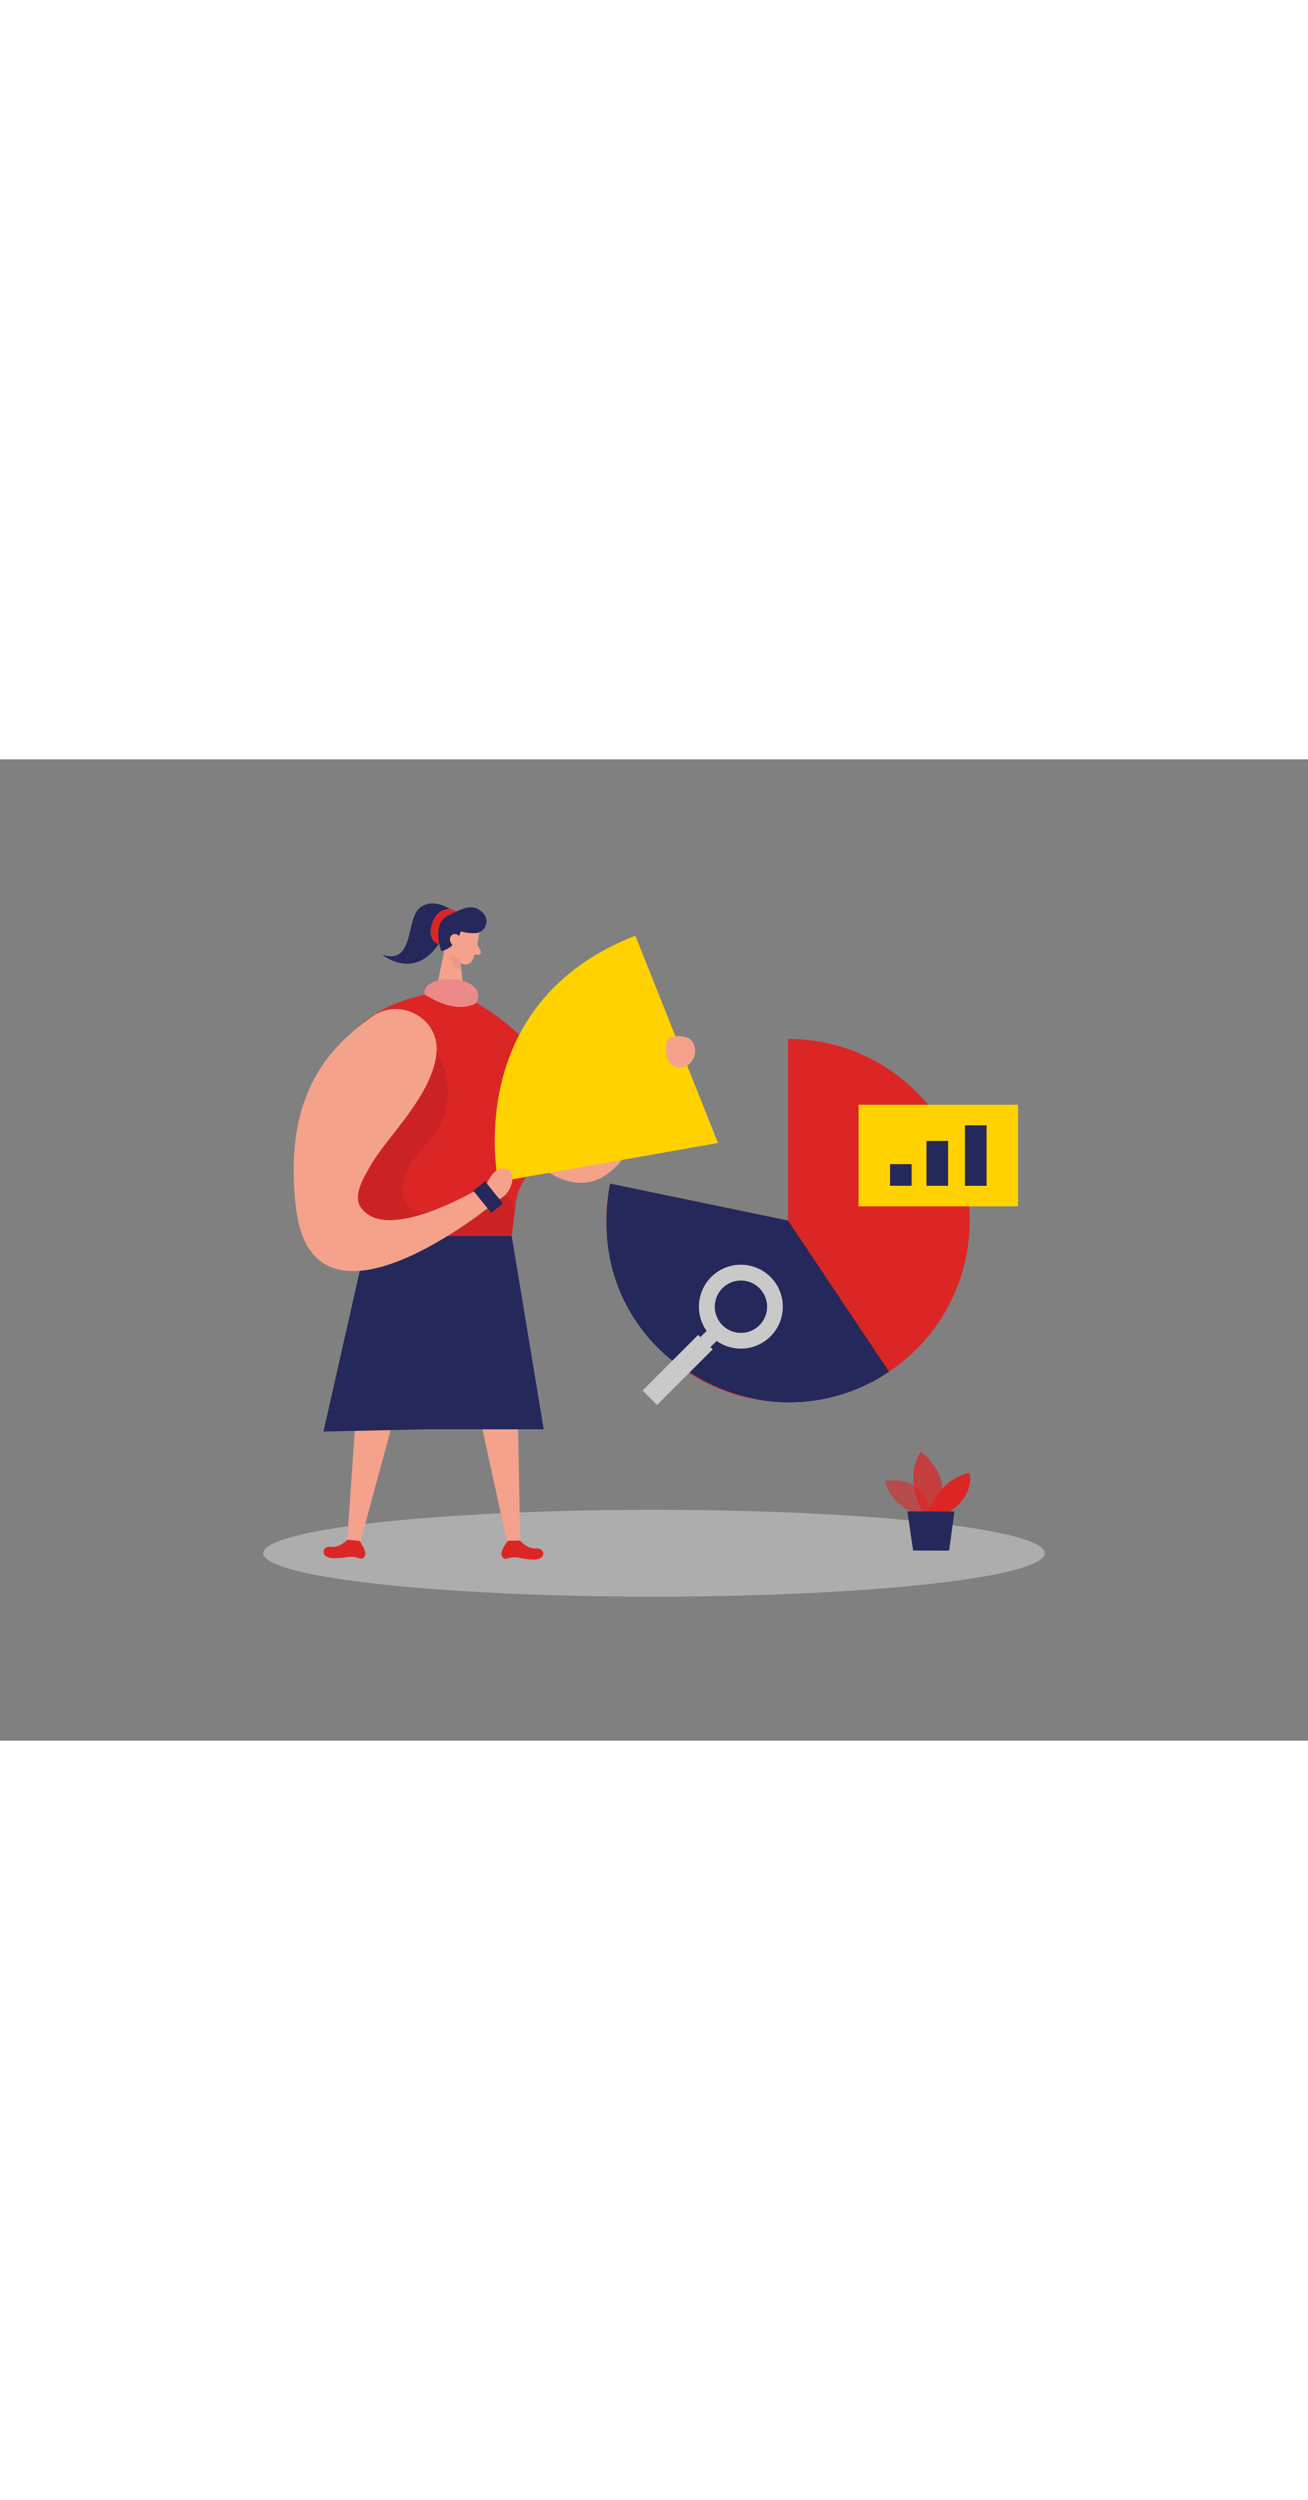 <svg id="Layer_1" data-name="Layer 1" xmlns="http://www.w3.org/2000/svg" viewBox="0 0 400 300" data-imageid="data-analyst-two-color" imageName="Data analyst" class="illustrations_image" style="width: 157px;"><rect x="0" y="0" width="400" height="300" fill="#808080" stroke="none"/><title>_</title><ellipse cx="200" cy="242.7" rx="119.49" ry="13.28" fill="#e6e6e6" opacity="0.45"/><path d="M154.55,113.15c.51.36,12.51,18.85,26,16S201,99.72,201,99.72Z" fill="#f4a28c"/><path d="M139.14,46.79s-5.93-5-10.6-1.52S127,63,116.87,59.7c0,0,11,9.16,18.77-5.8Z" fill="#24285b"/><path d="M134.41,56.51s-4-.57-2.37-6.07,6.23-5.29,7.53-3.85Z" fill="#dc2626" class="target-color"/><path d="M146.46,53.53a29.66,29.66,0,0,1-1.89,7.77,2.41,2.41,0,0,1-3.22,1.15A5.32,5.32,0,0,1,138,57.72l-.62-4.4a4.32,4.32,0,0,1,2.74-4.17C143.16,47.74,146.91,50.63,146.46,53.53Z" fill="#f4a28c"/><polygon points="136.4 55.77 133.27 71.22 141.91 72.34 140.75 60.94 136.4 55.77" fill="#f4a28c"/><path d="M146,56.53l1,2.07a.77.77,0,0,1-.7,1.1h-1.87Z" fill="#f4a28c"/><path d="M140.78,61.26a5.81,5.81,0,0,1-2.64-1.71s-1,3.31,3,5Z" fill="#ce8172" opacity="0.31"/><path d="M136.72,55.85s.32-1.83-1.08-2-1.86,2.51,0,3.12Z" fill="#f4a28c"/><path d="M145.51,53.12a13.78,13.78,0,0,1-4.58-.53s-1.58,5.2-6,6c0,0-3.09-8.38,2.16-10.89,4.39-2.11,7.7-4,10.74-.6A3.61,3.61,0,0,1,145.51,53.12Z" fill="#24285b"/><path d="M140.69,55.39s0-2.15-1.7-2-2,2.63,0,3.85Z" fill="#f4a28c"/><path d="M133.27,71.22l8.64,1.12s46.75,22.44,20,54a17.88,17.88,0,0,0-4.17,9.29l-2.42,19.41H120.2S69.48,82.56,133.27,71.22Z" fill="#dc2626" class="target-color"/><path d="M194.29,53.9l25.29,63.38-67.21,11.86S140.72,74.79,194.29,53.9Z" fill="#ffd200"/><polygon points="158.03 182.14 159.09 239.65 155.37 240.74 143.51 186.39 158.03 182.14" fill="#f4a28c"/><path d="M133.52,89.19s9.82,14.88-3.63,29-5.66,26.39,9.68,16.73,17.82,2.93,17.82,2.93l-.91,7.9-23.88-.27-26.46.1-9.31-22.07Z" opacity="0.08"/><path d="M159,238.81s2.26,2.66,5,2.42,3.3,3.66-1.16,3.42a24.14,24.14,0,0,1-4.12-.56,7.33,7.33,0,0,0-3.74.27,1.19,1.19,0,0,1-1.29-.46c-1.31-1.43,1.66-5,1.66-5Z" fill="#dc2626" class="target-color"/><polygon points="110.08 182.02 106.14 239.41 109.8 240.68 124.37 186.99 110.08 182.02" fill="#f4a28c"/><path d="M106.27,238.57s-2.39,2.54-5.13,2.17-3.48,3.48,1,3.47a24.43,24.43,0,0,0,4.15-.35,7.3,7.3,0,0,1,3.72.45,1.19,1.19,0,0,0,1.31-.39c1.38-1.37-1.41-5-1.41-5Z" fill="#dc2626" class="target-color"/><polygon points="156.48 145.72 166.27 204.82 140.69 204.82 129.89 204.82 98.93 205.5 112.43 145.72 156.48 145.72" fill="#24285b"/><path d="M133.52,89.19c.55-10.37-11.49-16.54-19.9-10.45C102.26,87,86.14,101,90.54,137.28c5.34,44.05,60.58-1.61,60.58-1.61l-2.29-5.81s-30.36,19-38.51,7.08c-2.51-3.67.93-9.21,3.51-13.61C118.5,115.39,132.86,101.85,133.52,89.19Z" fill="#f4a28c"/><path d="M148.83,129.86s2.27-5.94,6.08-4.63,1.05,9.22-3.79,9.66Z" fill="#f4a28c"/><path d="M129.89,71.9s-1.2-3.72,5.69-4.5,12.4,2.15,10.13,7C145.71,74.42,140.52,78.56,129.89,71.9Z" fill="#dc2626" class="target-color"/><path d="M129.89,71.9s-1.2-3.72,5.69-4.5,12.4,2.15,10.13,7C145.71,74.42,140.52,78.56,129.89,71.9Z" fill="#fff" opacity="0.46"/><rect x="146.99" y="129.48" width="4.58" height="8.7" transform="translate(-50.95 123.66) rotate(-38.97)" fill="#24285b"/><path d="M296.56,141a55.46,55.46,0,0,1-24.68,46.18.21.21,0,0,1-.08.06,55.29,55.29,0,0,1-30.8,9.31c-1,0-1.91,0-2.85-.07l-.87-.06A55.18,55.18,0,0,1,204.66,183l-.1-.08a55.33,55.33,0,0,1-19-38.44c-.09-1.16-.12-2.32-.12-3.49a55.84,55.84,0,0,1,1.13-11.2l0-.12L241,141V85.45A55.55,55.55,0,0,1,296.56,141Z" fill="#dc2626" class="target-color"/><path d="M271.88,187.19a.21.21,0,0,1-.08.06,54.55,54.55,0,0,1-33.65,9.24l-.87-.06a57.92,57.92,0,0,1-26.63-9.21c-2-1.24-4-2.63-6-4.19h0l-.1-.08a53,53,0,0,1-19-38.44,62.78,62.78,0,0,1,1-14.69l0-.12L241,141Z" fill="#24285b"/><rect x="262.56" y="105.58" width="48.76" height="31.07" fill="#ffd200"/><rect x="272.18" y="123.75" width="6.61" height="6.61" fill="#24285b"/><rect x="283.33" y="116.65" width="6.61" height="13.72" fill="#24285b"/><rect x="295.09" y="111.87" width="6.61" height="18.5" fill="#24285b"/><path d="M212.42,87.88a4.12,4.12,0,0,0-1.65-2.56,8.5,8.5,0,0,0-5.23-.51c-1.66.45-1.88,1.72-1.86,3.4s.12,3.58,1.35,4.73a4,4,0,0,0,4.59.92A5.14,5.14,0,0,0,212.42,87.88Z" fill="#f4a28c"/><path d="M235.63,176.4a12.83,12.83,0,1,0-19.54-1.67l-1.9,1.9-.68-.68-17,17,4.43,4.42,17-17-.68-.68,1.9-1.9A12.82,12.82,0,0,0,235.63,176.4Zm-14.71-14.71a8,8,0,1,1,0,11.29A8,8,0,0,1,220.92,161.69Z" fill="#c9c9c9"/><path d="M281.13,231s-8.62-2.35-10.49-10.38c0,0,13.35-2.7,13.74,11.09Z" fill="#dc2626" opacity="0.58" class="target-color"/><path d="M282.19,230.13s-6-9.53-.72-18.43c0,0,10.16,6.45,5.64,18.45Z" fill="#dc2626" opacity="0.73" class="target-color"/><path d="M283.74,230.13s3.19-10,12.81-12c0,0,1.8,6.53-6.23,12Z" fill="#dc2626" class="target-color"/><polygon points="277.49 229.91 279.24 241.87 290.25 241.91 291.87 229.97 277.49 229.91" fill="#24285b"/></svg>